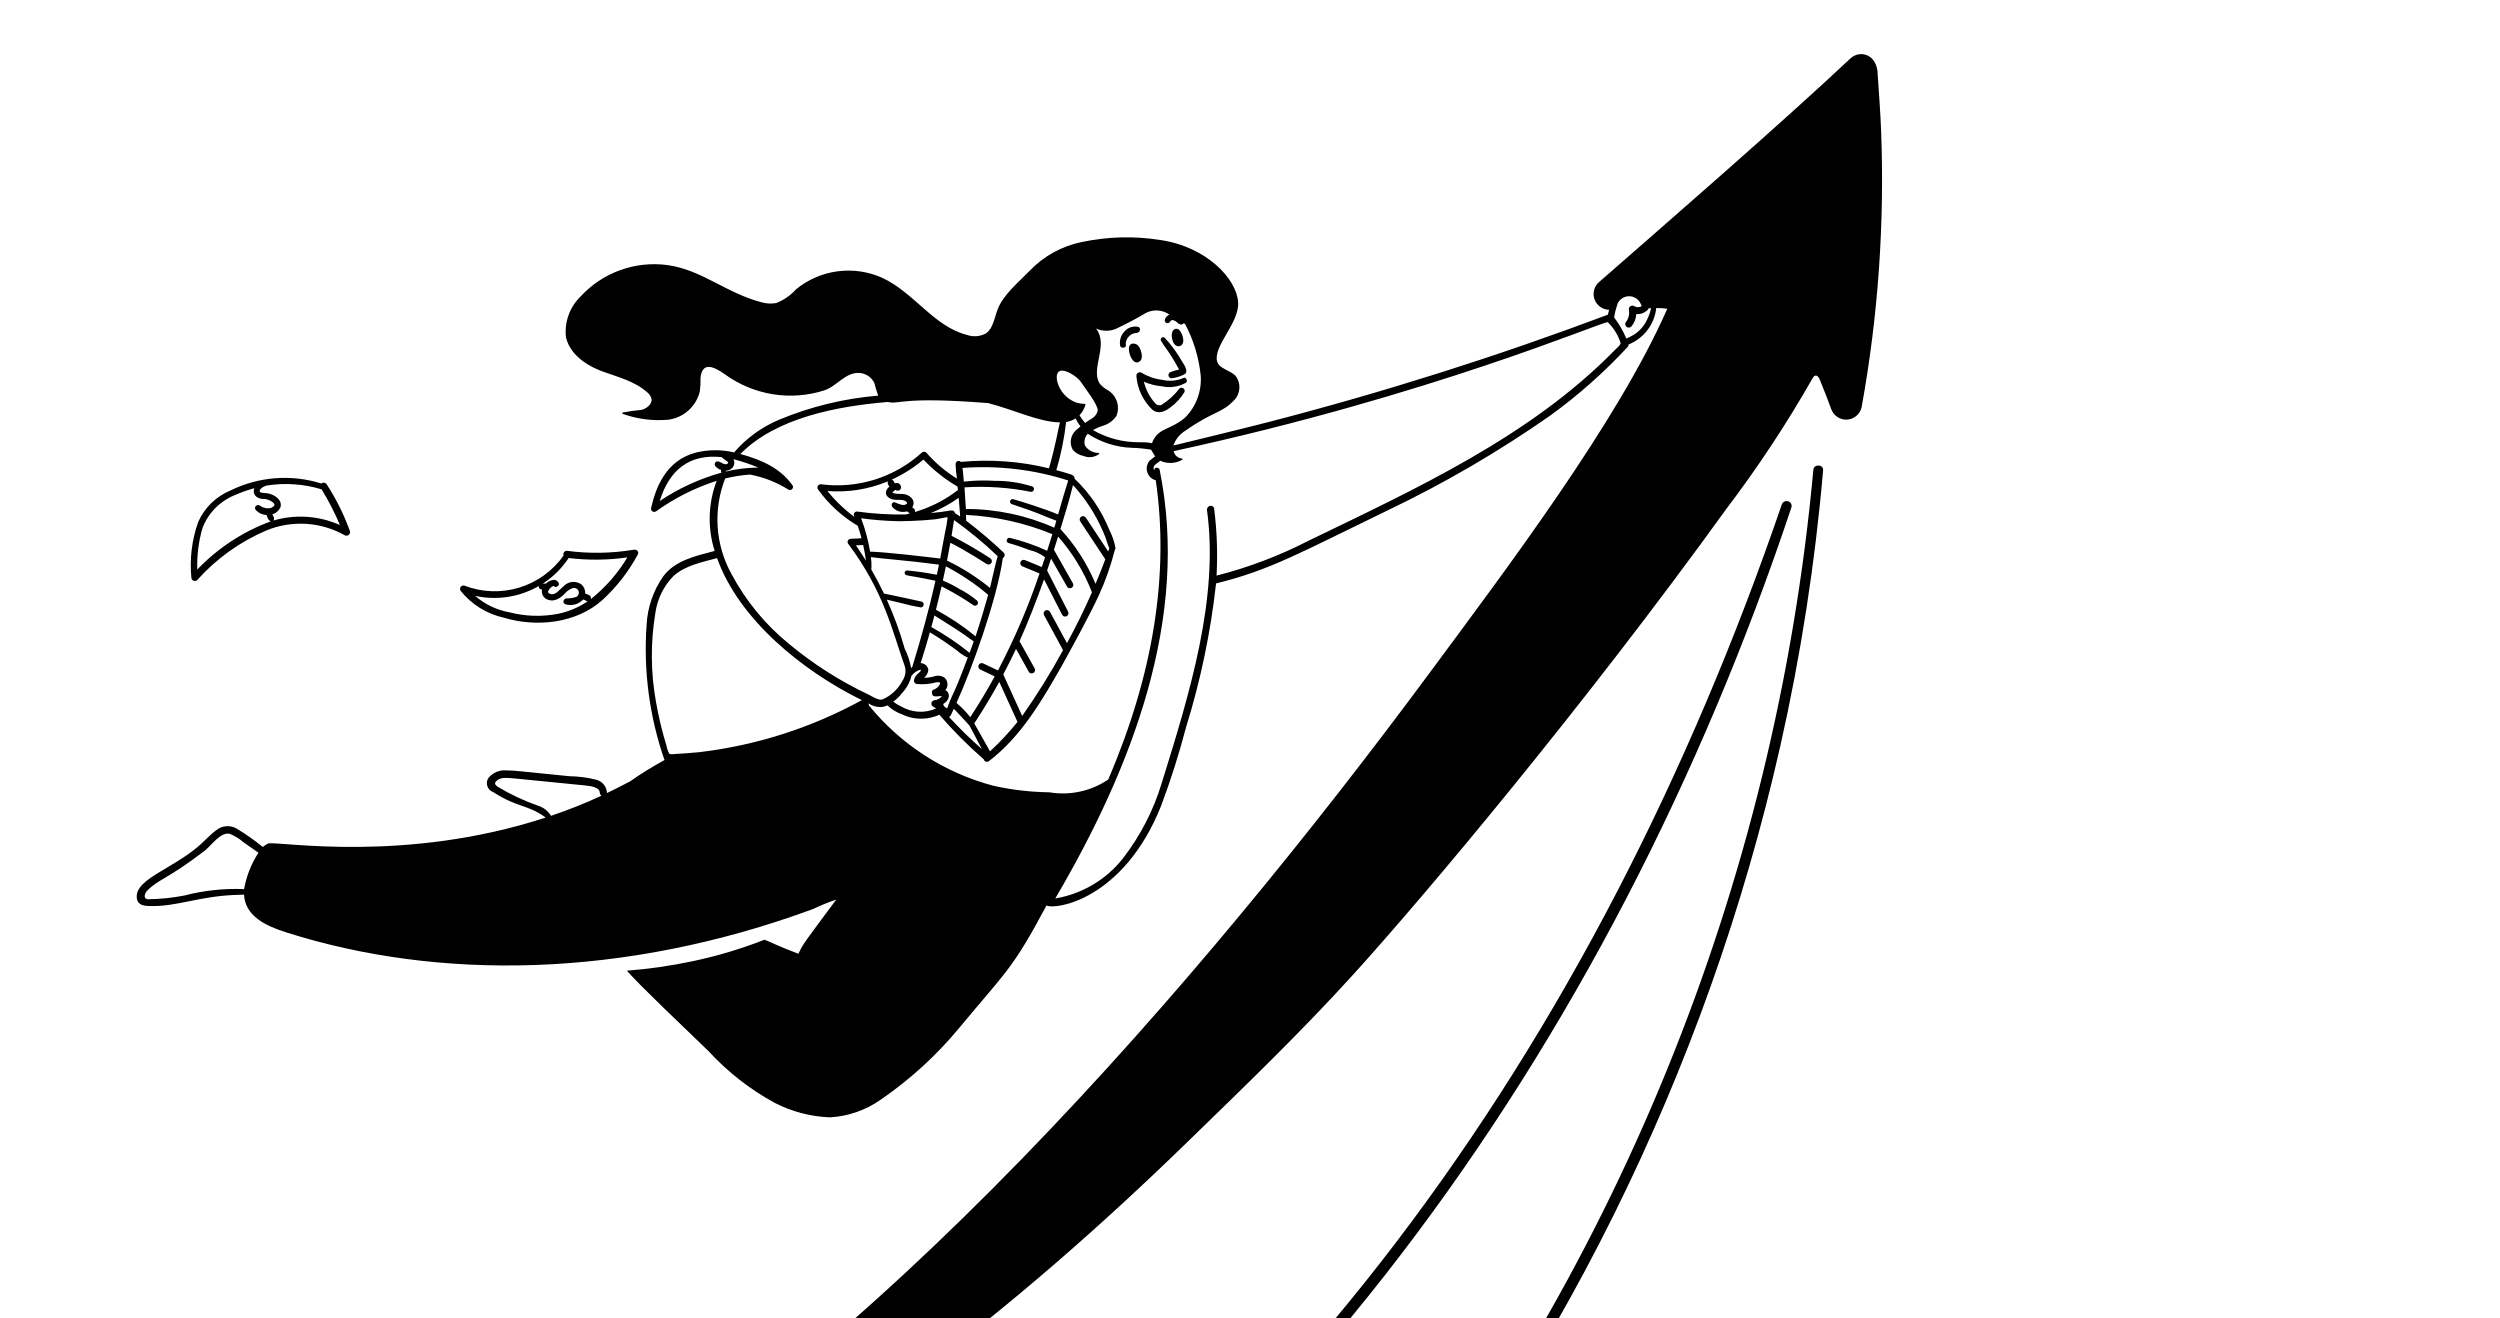<svg width="531" height="280" viewBox="0 0 531 280" fill="none" xmlns="http://www.w3.org/2000/svg">
<g clip-path="url(#clip0_1_32222)">
<path d="M399.543 27.636C399.387 23.759 399.098 19.885 398.832 16.01C398.832 11.486 395.084 10.535 393.063 12.38C378.317 26.254 353.24 48.015 339.609 59.94C339.103 60.387 338.743 60.977 338.579 61.632C338.414 62.287 338.451 62.977 338.685 63.611C338.92 64.244 339.34 64.792 339.892 65.182C340.444 65.573 341.101 65.787 341.776 65.796C341.684 66.139 341.598 66.485 341.522 66.838C317.937 75.707 293.896 83.313 269.501 89.624C264.446 90.944 250.914 94.218 249.219 94.63C249.7 93.269 250.649 92.123 251.896 91.397C257.89 87.209 259.325 87.912 262.162 84.984C262.801 84.311 263.185 83.435 263.247 82.508C263.308 81.582 263.044 80.663 262.501 79.911C261.305 78.584 258.966 78.367 258.522 76.784C257.613 73.521 263.278 68.584 262.982 64.185C262.646 59.179 256.217 52.394 246.445 50.977C240.88 50.093 235.199 50.244 229.688 51.424C225.551 52.279 221.766 54.358 218.823 57.389C216.509 59.794 213.034 62.6 211.866 65.794C211.169 67.639 210.935 69.769 209.406 70.821C208.795 71.149 208.123 71.347 207.431 71.403C206.74 71.457 206.045 71.368 205.39 71.141C198.379 69.372 194.141 62.162 187.44 59.033C184.458 57.685 181.158 57.197 177.913 57.624C174.668 58.052 171.607 59.378 169.076 61.453C167.919 62.743 166.473 63.743 164.857 64.37C163.862 64.545 162.841 64.499 161.866 64.236C154.265 62.285 149.125 57.33 141.807 56.307C138.404 55.845 134.939 56.214 131.71 57.385C128.481 58.555 125.583 60.491 123.267 63.027C122.13 64.142 121.264 65.504 120.736 67.007C120.208 68.509 120.032 70.113 120.22 71.694C121.245 75.983 125.872 78.117 127.818 78.837C131.098 80.05 134.743 80.921 137.403 83.271C137.832 83.589 138.155 84.029 138.33 84.533C138.705 85.71 137.41 86.788 136.231 87.063C134.901 87.169 133.578 87.356 132.27 87.623C132.239 87.629 132.211 87.645 132.19 87.669C132.169 87.692 132.157 87.722 132.155 87.754C132.153 87.786 132.161 87.817 132.179 87.843C132.196 87.87 132.222 87.889 132.252 87.9C135.324 89.004 138.597 89.433 141.85 89.156C143.474 88.965 145 88.278 146.218 87.187C147.437 86.097 148.289 84.657 148.658 83.064C148.77 82.116 148.814 81.162 148.791 80.208C149.164 76.928 151.348 77.635 154.041 79.552C157.027 81.712 160.478 83.144 164.116 83.732C167.754 84.321 171.479 84.051 174.994 82.943C177.756 82.059 179.394 79.207 182.301 79.207C183.012 79.208 183.709 79.409 184.312 79.787C184.915 80.165 185.399 80.706 185.71 81.346C185.936 82.255 186.209 83.152 186.53 84.033C179.29 84.63 172.189 86.355 165.482 89.146C161.801 90.695 158.527 93.073 155.917 96.095C153.288 95.474 150.551 95.474 147.922 96.095C141.362 97.77 139.275 103.623 138.271 107.996C138.262 108.124 138.29 108.252 138.351 108.365C138.412 108.479 138.504 108.573 138.615 108.637C138.727 108.701 138.854 108.732 138.983 108.728C139.111 108.723 139.236 108.683 139.343 108.611C143.273 105.792 147.62 103.603 152.225 102.124C150.4 106.899 150.248 112.15 151.794 117.022C147.752 118.084 143.353 119.035 140.858 122.44C138.741 125.471 137.522 129.037 137.338 132.729C136.652 142.371 137.917 152.053 141.057 161.195C141.082 161.275 141.12 161.35 141.167 161.419C138.623 162.801 136.159 164.326 133.787 165.986C132.181 166.836 130.556 167.656 128.912 168.446C128.919 168.4 128.919 168.353 128.912 168.307C128.865 167.679 128.622 167.083 128.217 166.601C127.813 166.119 127.267 165.776 126.657 165.621C124.811 165.148 122.915 164.896 121.01 164.873C109.167 163.717 109.458 163.643 107.656 163.643C106.905 163.555 106.144 163.664 105.448 163.958C104.751 164.252 104.142 164.721 103.681 165.32C103.532 165.576 103.442 165.861 103.416 166.156C103.39 166.451 103.428 166.748 103.529 167.026C103.631 167.304 103.791 167.557 104.001 167.766C104.21 167.975 104.463 168.136 104.741 168.237C110.253 171.736 111.799 170.73 115.913 173.643C86.067 183.421 59.313 178.671 56.996 179.141C56.572 179.336 56.18 179.594 55.834 179.908C54.084 178.484 52.238 177.183 50.309 176.013C49.635 175.612 48.854 175.428 48.072 175.485C47.289 175.542 46.543 175.838 45.934 176.332C44.422 177.448 43.27 178.838 41.882 179.977C36.201 184.643 29.217 186.691 29.045 190.262C28.948 192.255 30.582 192.372 31.3 192.423C37.607 192.743 42.111 190.227 51.002 190.049C51.568 190.037 51.654 190.061 51.822 189.983C52.058 194.582 56.433 196.66 60.787 198.036C92.947 208.253 132.287 207.948 172.659 193.091C174.276 192.322 175.934 191.645 177.627 191.064C171.067 199.934 170.607 200.338 169.586 202.579C165.318 200.971 164.131 200.276 162.381 199.592C157.431 201.539 152.326 203.066 147.12 204.159C142.508 205.136 137.836 205.809 133.135 206.176C134.88 207.991 133.882 207.339 150.476 223.249C154.52 227.653 159.26 231.362 164.507 234.229C168.166 236.117 172.197 237.174 176.312 237.324C180.168 237.098 183.885 235.802 187.046 233.583C193.341 229.262 198.999 224.081 203.856 218.191C213.772 206.217 214.988 205.996 222.282 192.308C223.922 193.333 238.618 191.252 246.627 171.14C248.679 165.657 250.451 160.073 251.935 154.41C255.022 144.471 257.151 134.26 258.29 123.916C269.803 121.107 276.35 117.292 294.821 108.363C306.831 102.62 318.35 95.9 329.261 88.273C335.236 83.943 340.769 79.035 345.78 73.619C345.867 73.485 345.911 73.328 345.905 73.168C347.496 72.53 348.883 71.472 349.921 70.108C350.958 68.743 351.605 67.123 351.795 65.419C352.575 65.419 353.355 65.475 354.127 65.585C343.588 89.632 319.798 121.075 303.55 143.051C255.17 208.407 184.619 290.634 113.347 329.045C111.588 329.98 96.018 339 94.95 337.954L103.701 346.862C85.424 359.118 64.727 367.306 43.011 370.871C42.827 370.886 42.653 370.965 42.521 371.095C42.482 371.174 42.461 371.262 42.461 371.351C42.461 371.44 42.482 371.528 42.521 371.607C43.136 374.733 45.186 375.221 55.215 383.907C43.19 390.805 30.092 395.192 10.248 397.509V397.933C36.441 400.695 61.184 392.966 73.234 386.062C68.958 382.343 63.3 380.004 59.001 376.263C73.011 372.811 105.93 363.944 125.306 351.095C122.412 348.155 115.329 343.678 112.41 340.738C113.412 341.851 132.322 331.427 134.326 330.382C177.733 307.44 215.207 278.595 252.525 242.25C264.462 230.647 276.305 219.243 287.447 206.972C302.449 190.441 336.381 150.082 366.669 108.104C373.356 99.294 379.457 90.054 384.933 80.444C385.421 79.468 386.089 79.597 386.493 80.577C387.405 82.803 388.207 84.808 388.965 86.932C389.22 87.619 389.692 88.204 390.31 88.599C390.927 88.993 391.657 89.175 392.388 89.118C393.118 89.059 393.81 88.765 394.358 88.278C394.906 87.791 395.279 87.138 395.423 86.419C398.931 67.033 400.313 47.322 399.543 27.636ZM51.845 188.846C47.567 188.673 43.288 189.133 39.145 190.211C36.583 190.708 33.981 190.973 31.371 191.004C30.387 190.9 30.738 189.815 31.136 189.325C33.565 186.716 35.34 186.937 43.591 180.611C45.065 179.33 46.99 176.589 48.87 177.126C49.931 177.573 50.915 178.187 51.783 178.944L54.897 181.123C53.368 183.465 52.33 186.092 51.845 188.846ZM117.035 173.282C116.423 172.272 115.468 171.516 114.345 171.152C111.334 170.1 108.438 168.744 105.702 167.103C105.423 166.915 105.104 166.628 105.161 166.324C105.237 165.914 105.885 165.445 106.541 165.299C107.812 165.107 107.865 165.207 124.095 166.81C125.71 166.968 127.295 167.22 127.397 168.358C127.396 168.488 127.431 168.616 127.496 168.729C127.562 168.841 127.657 168.934 127.771 168.998C124.273 170.62 120.69 172.051 117.037 173.282H117.035ZM237.062 69.825C239.249 68.802 241.382 67.669 243.454 66.43C244.237 66.048 245.108 65.883 245.976 65.952C246.845 66.022 247.679 66.323 248.39 66.826C248.137 66.925 247.911 67.085 247.735 67.293C247.558 67.5 247.435 67.748 247.378 68.014C247.374 68.156 247.419 68.294 247.506 68.406C247.592 68.518 247.715 68.597 247.852 68.629C247.99 68.661 248.135 68.645 248.262 68.583C248.389 68.521 248.491 68.418 248.55 68.289C248.605 68.178 248.696 68.09 248.807 68.036C248.919 67.983 249.045 67.969 249.165 67.996C249.521 68.103 249.845 68.297 250.108 68.56C250.301 68.755 250.547 68.891 250.816 68.949C250.92 68.955 251.024 68.934 251.118 68.889C251.212 68.845 251.293 68.777 251.355 68.693L251.685 68.769C253.505 72.185 254.642 75.924 255.032 79.775C255.149 81.404 254.917 83.04 254.351 84.572C253.786 86.104 252.9 87.498 251.752 88.66C248.901 91.151 246.484 90.856 245.147 93.17C244.081 94.742 245.937 93.902 242.058 93.931C238.583 93.973 235.16 93.083 232.146 91.352C232.853 90.949 233.604 90.628 234.383 90.394C235.503 90.041 236.47 89.318 237.126 88.344C237.533 87.354 237.566 86.249 237.217 85.236C236.869 84.222 236.164 83.371 235.234 82.84C234.597 82.492 234.033 82.025 233.571 81.465C231.562 78.285 235.553 73.318 232.804 69.78C233.472 70.084 234.196 70.246 234.93 70.253C235.663 70.261 236.39 70.115 237.064 69.825H237.062ZM225.156 78.789C226.371 78.367 228.893 80.095 229.528 81.059C230.406 82.379 233.155 85.833 233.159 87.164C233.092 87.511 232.952 87.841 232.749 88.132C232.546 88.422 232.284 88.666 231.98 88.849C231.464 89.156 230.961 89.485 230.471 89.835C230.028 89.323 229.628 88.774 229.276 88.195C229.885 87.572 230.323 86.802 230.547 85.96C230.553 85.939 230.554 85.916 230.549 85.894C230.545 85.872 230.535 85.852 230.522 85.834C230.508 85.817 230.49 85.802 230.47 85.793C230.45 85.783 230.428 85.778 230.406 85.778C225.326 85.776 223.219 79.458 225.158 78.789H225.156ZM188.576 85.378C191.011 85.993 191.263 84.134 209.908 85.624C215.111 86.946 220.785 89.689 225.133 89.714C224.764 91.026 224.297 94.275 222.798 99.472C216.682 97.971 210.357 97.511 204.088 98.109C203.998 98.013 203.882 97.948 203.754 97.92C203.627 97.892 203.493 97.903 203.372 97.953C203.251 98.002 203.148 98.087 203.076 98.195C203.004 98.305 202.966 98.433 202.969 98.564C202.997 99.6 203.092 100.635 203.254 101.659C200.803 100.146 198.597 98.269 196.71 96.093C196.579 95.996 196.418 95.946 196.255 95.951C196.092 95.957 195.935 96.017 195.81 96.122C192.935 98.74 189.523 100.698 185.813 101.861C182.102 103.023 178.183 103.362 174.328 102.852C174.205 102.852 174.085 102.885 173.979 102.946C173.872 103.007 173.784 103.095 173.721 103.2C173.659 103.306 173.626 103.426 173.624 103.549C173.623 103.672 173.654 103.793 173.713 103.9C175.964 107.055 178.85 109.704 182.186 111.677C182.485 112.551 182.753 113.433 182.989 114.324C182.989 114.324 181.3 114.422 180.593 114.453C180.47 114.472 180.355 114.524 180.261 114.605C180.166 114.685 180.096 114.791 180.058 114.909C180.02 115.027 180.015 115.153 180.045 115.274C180.075 115.394 180.137 115.504 180.226 115.591C187.825 125.798 189.504 133.996 192.116 141.331C192.303 141.857 192.364 142.419 192.296 142.973C192.228 143.527 192.031 144.058 191.722 144.523C190.793 146.339 189.26 147.776 187.387 148.586C186.552 148.76 185.294 147.971 184.664 147.62C178.505 144.727 172.739 141.06 167.508 136.708C162.531 132.637 158.409 127.621 155.382 121.948C153.674 118.869 152.667 115.451 152.433 111.938C152.2 108.425 152.745 104.904 154.031 101.626C155.755 101.201 157.512 100.924 159.283 100.798C162.184 101.34 164.956 102.424 167.454 103.994C167.591 104.075 167.753 104.102 167.909 104.072C168.065 104.042 168.204 103.956 168.301 103.83C168.398 103.704 168.446 103.547 168.435 103.389C168.425 103.23 168.356 103.081 168.244 102.969C165.784 99.574 162.122 97.766 157.262 96.425C164.841 88.719 177.807 86.278 188.576 85.378ZM229.438 110.737L234.768 118.801C234.112 120.549 233.421 122.286 232.694 124.01C230.91 119.721 228.383 115.781 225.23 112.37C226.185 109.295 227.136 106.165 227.907 103.029C230.495 105.856 232.605 109.087 234.151 112.594C235.176 114.828 234.971 114.97 235.617 116.472L235.383 117.128L230.635 109.953C230.583 109.875 230.517 109.807 230.438 109.754C230.36 109.702 230.273 109.665 230.18 109.646C230.088 109.627 229.993 109.627 229.9 109.645C229.808 109.663 229.72 109.699 229.641 109.75C229.563 109.802 229.495 109.869 229.442 109.947C229.389 110.026 229.353 110.113 229.334 110.206C229.315 110.298 229.314 110.393 229.332 110.486C229.35 110.578 229.386 110.666 229.438 110.745V110.737ZM221.761 130.66L225.791 138.09C223.175 142.915 220.276 147.581 217.11 152.065L213.094 143.25C214.039 141.463 214.941 139.655 215.8 137.823L218.504 142.669C218.596 142.836 218.751 142.958 218.934 143.011C219.118 143.063 219.314 143.04 219.48 142.947C219.647 142.854 219.769 142.699 219.822 142.516C219.874 142.333 219.851 142.137 219.758 141.97C217.13 137.268 216.73 136.452 216.533 136.23C218.378 132.13 220.367 126.979 221.753 123.061L225.586 130.558C225.628 130.643 225.687 130.719 225.759 130.782C225.831 130.844 225.914 130.892 226.004 130.922C226.095 130.952 226.19 130.963 226.285 130.956C226.38 130.949 226.472 130.923 226.557 130.879C226.641 130.836 226.717 130.776 226.778 130.703C226.839 130.631 226.886 130.547 226.914 130.456C226.943 130.365 226.953 130.27 226.944 130.175C226.936 130.08 226.908 129.988 226.863 129.904L222.405 121.185C222.692 120.344 222.975 119.495 223.253 118.641L226.63 124.586C226.676 124.668 226.739 124.74 226.813 124.798C226.887 124.856 226.972 124.899 227.063 124.924C227.154 124.949 227.249 124.956 227.343 124.944C227.436 124.932 227.527 124.902 227.609 124.856C227.691 124.809 227.763 124.747 227.82 124.673C227.878 124.598 227.921 124.513 227.946 124.422C227.971 124.331 227.978 124.236 227.966 124.143C227.955 124.049 227.925 123.959 227.878 123.877L223.858 116.782C223.95 116.489 224.74 113.961 224.74 113.961C227.814 117.455 230.248 121.463 231.931 125.802C230.32 129.476 228.551 133.076 226.626 136.603L223.022 129.97C222.978 129.885 222.918 129.809 222.844 129.748C222.771 129.687 222.686 129.641 222.595 129.613C222.504 129.585 222.408 129.575 222.313 129.585C222.218 129.594 222.126 129.623 222.042 129.668C221.958 129.714 221.884 129.776 221.824 129.85C221.764 129.925 221.72 130.01 221.694 130.102C221.668 130.194 221.66 130.29 221.672 130.385C221.683 130.48 221.714 130.571 221.761 130.654V130.66ZM200.773 146.575C200.87 146.467 200.962 146.352 201.05 146.23C201.23 145.858 201.289 145.438 201.217 145.03C201.145 144.622 200.947 144.247 200.65 143.959C200.298 143.715 199.89 143.566 199.464 143.526C199.038 143.485 198.608 143.555 198.217 143.727C197.577 143.882 196.923 143.967 196.265 143.979C196.524 143.766 196.739 143.504 196.897 143.208C197.055 142.912 197.153 142.587 197.186 142.253C197.118 141.865 196.917 141.512 196.618 141.254C196.319 140.997 195.94 140.852 195.546 140.843C196.24 138.675 196.896 136.495 197.514 134.301C200.482 136.146 200.794 136.392 203.235 138.133C203.919 138.769 204.703 139.289 205.556 139.672C203.477 145.115 203.461 145.183 201.814 148.754C201.745 148.92 201.322 150.131 201.171 150.478C200.927 150.334 200.698 150.166 200.486 149.978C200.451 149.826 200.395 149.68 200.318 149.545C202.013 148.526 201.718 146.958 200.773 146.575ZM198.83 150.47L198.805 150.494C197.605 151.021 196.296 151.25 194.989 151.161C193.682 151.072 192.415 150.668 191.298 149.984C190.735 149.743 190.212 149.418 189.746 149.02C190.46 148.5 191.094 147.878 191.628 147.175C192.579 146.153 193.255 144.906 193.592 143.551C194.088 142.885 194.798 142.41 195.603 142.206C195.494 142.411 195.808 142.386 195.08 142.995C194.605 143.339 194.271 143.844 194.141 144.416C194.117 144.517 194.116 144.623 194.138 144.724C194.159 144.826 194.202 144.922 194.265 145.005C194.328 145.089 194.408 145.157 194.5 145.206C194.592 145.254 194.693 145.282 194.797 145.287C196.146 145.413 197.507 145.293 198.813 144.933C199.197 144.918 199.922 144.728 199.582 145.416C199.339 145.847 198.968 146.192 198.52 146.402C198.412 146.411 198.309 146.447 198.218 146.506C198.127 146.565 198.053 146.646 198.001 146.741C197.95 146.836 197.923 146.942 197.923 147.05C197.923 147.158 197.95 147.265 198.001 147.36C198.001 148.26 199.57 147.784 200.08 147.858C199.751 148.262 199.301 148.549 198.797 148.678C197.901 148.719 197.673 149.344 197.905 149.783C198.1 150.162 198.643 150.277 198.83 150.482V150.47ZM195.722 127.77C195.209 127.616 187.961 126.112 187.756 126.068C186.927 124.337 186.031 122.637 185.066 120.97C185.141 120.089 185.108 119.203 184.97 118.33C186.534 118.535 188.133 118.691 189.685 118.834C193.079 119.148 195.732 119.461 199.436 119.925C199.286 120.648 199.134 121.367 198.979 122.083C196.903 121.668 194.806 121.362 192.698 121.167C192.57 121.156 192.443 121.194 192.342 121.273C192.24 121.351 192.172 121.465 192.15 121.591C192.129 121.718 192.155 121.848 192.225 121.955C192.294 122.063 192.402 122.141 192.526 122.173C193.332 122.378 195.269 122.598 198.692 123.358C197.323 129.533 195.634 135.544 193.772 141.653C193.682 141.73 193.596 141.808 193.512 141.886C193.269 140.46 192.814 139.078 192.161 137.786C191.157 134.222 189.883 130.74 188.352 127.368C189.404 127.631 190.457 127.868 191.505 128.112C192.84 128.488 194.196 128.79 195.564 129.016C195.718 129.016 195.866 128.959 195.982 128.857C196.097 128.756 196.171 128.615 196.19 128.463C196.21 128.31 196.173 128.155 196.087 128.028C196 127.9 195.871 127.809 195.722 127.77ZM182.891 110.085C185.431 110.427 187.988 110.632 190.55 110.7C191.329 110.726 195.527 110.642 198.381 110.324C198.811 110.324 200.689 109.898 201.279 109.843C201.16 110.973 200.969 112.093 200.705 113.199C200.461 114.599 199.787 118.221 199.703 118.633C196.304 118.223 188.246 117.266 184.814 117.167C184.413 114.748 183.769 112.375 182.891 110.085ZM183.936 119.092C183.253 117.999 182.541 116.915 181.8 115.841L183.336 115.757C183.583 116.856 183.783 117.965 183.936 119.086V119.092ZM181.38 109.554C181.415 109.636 181.448 109.72 181.481 109.802C180.287 108.911 179.155 107.94 178.092 106.897C177.258 106.075 176.472 105.205 175.741 104.291C180.118 104.638 184.516 103.935 188.567 102.241C188.483 102.84 188.641 102.934 188.904 103.35C187.731 104.357 188.034 105.4 189.184 105.944C189.701 106.134 190.253 106.211 190.802 106.169C191.437 106.155 192.311 106.202 192.635 106.749C192.84 107.085 192.063 107.338 191.64 107.245C190.3 106.952 190.064 106.483 189.644 106.755C189.551 106.82 189.479 106.91 189.437 107.014C189.395 107.119 189.384 107.233 189.406 107.344C189.406 107.754 190.431 108.736 191.753 108.736C192.061 108.73 192.366 108.691 192.665 108.619C192.721 108.66 193.192 109.029 193.25 109.056C192.965 109.133 192.678 109.205 192.391 109.275C188.935 109.334 185.48 109.125 182.057 108.65C181.945 108.643 181.834 108.664 181.733 108.71C181.632 108.757 181.544 108.828 181.477 108.917C181.41 109.006 181.366 109.11 181.349 109.22C181.332 109.33 181.343 109.443 181.38 109.548V109.554ZM214.457 114.23C214.373 114.223 214.289 114.234 214.21 114.262C214.13 114.29 214.058 114.334 213.997 114.392C213.936 114.451 213.889 114.521 213.857 114.599C213.826 114.677 213.812 114.761 213.815 114.845C213.82 114.961 213.863 115.072 213.937 115.162C214.011 115.251 214.112 115.314 214.225 115.341C216.07 115.862 217.419 116.366 218.657 116.827C219.858 117.102 220.987 117.626 221.972 118.367C221.743 119.058 221.509 119.748 221.271 120.437L217.731 118.975C217.643 118.934 217.547 118.911 217.45 118.908C217.352 118.904 217.256 118.921 217.165 118.956C217.074 118.991 216.991 119.044 216.922 119.112C216.852 119.18 216.797 119.262 216.76 119.352C216.723 119.442 216.704 119.538 216.705 119.636C216.707 119.733 216.728 119.829 216.767 119.918C216.806 120.007 216.863 120.087 216.935 120.153C217.006 120.22 217.09 120.271 217.181 120.304L220.8 121.798C218.405 128.889 215.452 135.779 211.968 142.403L208.817 140.908C208.732 140.868 208.64 140.845 208.546 140.84C208.451 140.835 208.357 140.849 208.268 140.881C208.18 140.913 208.098 140.962 208.028 141.025C207.958 141.088 207.901 141.165 207.861 141.25C207.821 141.335 207.797 141.427 207.793 141.521C207.788 141.616 207.802 141.71 207.834 141.799C207.865 141.887 207.914 141.969 207.977 142.039C208.041 142.109 208.117 142.166 208.202 142.206L211.277 143.668C209.665 146.622 207.934 149.509 206.087 152.327C205.217 151.222 204.237 150.207 203.163 149.299C206.324 142.329 211.693 127.608 213.003 118.533C213.103 118.476 213.189 118.398 213.253 118.303C213.317 118.208 213.359 118.1 213.375 117.986C213.39 117.873 213.38 117.757 213.343 117.649C213.307 117.54 213.246 117.441 213.165 117.36C210.64 114.961 207.984 112.703 205.211 110.595C205.211 110.185 205.211 109.761 205.191 109.365C211.488 109.684 217.686 111.067 223.522 113.455C223.36 113.988 222.622 116.337 222.415 116.981C219.856 115.812 217.191 114.889 214.457 114.224V114.23ZM207.516 127.555C206.339 126.581 205.057 125.741 203.694 125.05C202.601 124.376 201.453 123.795 200.263 123.313C200.484 122.305 200.698 121.295 200.904 120.283C202.464 121.109 203.981 122.013 205.449 122.991C206.997 124.018 208.479 125.139 209.887 126.349C209.391 128.153 208.149 132.387 207.21 135.152C204.591 133.007 201.772 131.118 198.793 129.51C199.212 127.859 199.611 126.203 199.988 124.541C200.328 124.724 200.671 124.902 201.013 125.08C203.012 126.127 204.945 127.297 206.8 128.582C206.936 128.653 207.092 128.672 207.241 128.635C207.389 128.599 207.52 128.51 207.607 128.385C207.695 128.259 207.734 128.106 207.717 127.954C207.7 127.802 207.629 127.662 207.516 127.559V127.555ZM206.829 136.236C206.544 137.046 206.245 137.854 205.939 138.66C203.396 136.602 200.677 134.771 197.815 133.186C198.04 132.366 198.26 131.546 198.475 130.726C206.152 135.505 205.012 135.043 206.829 136.241V136.236ZM211.907 118.129C211.249 120.384 210.839 122.614 210.279 124.869C207.472 122.584 204.407 120.637 201.146 119.068C201.395 117.808 201.631 116.546 201.853 115.283C204.906 116.774 209.52 119.769 209.568 119.793C209.647 119.845 209.735 119.88 209.828 119.897C209.92 119.915 210.015 119.914 210.108 119.894C210.2 119.875 210.287 119.837 210.365 119.784C210.443 119.73 210.509 119.662 210.561 119.583C210.612 119.504 210.648 119.416 210.665 119.323C210.682 119.231 210.681 119.135 210.661 119.043C210.642 118.951 210.604 118.863 210.551 118.786C210.498 118.708 210.43 118.641 210.351 118.59C207.69 116.85 204.938 115.253 202.108 113.805C202.294 112.69 202.471 111.576 202.641 110.462C205.909 112.794 209.005 115.358 211.907 118.133V118.129ZM202.833 108.984C202.819 108.892 202.786 108.803 202.737 108.724C202.687 108.645 202.622 108.577 202.545 108.525C202.468 108.472 202.382 108.435 202.29 108.417C202.199 108.399 202.104 108.4 202.013 108.42C200.572 108.654 199.126 108.841 197.676 108.982C199.782 108.138 201.782 107.048 203.633 105.735C203.741 107.018 203.838 108.299 203.944 109.703C203.582 109.47 203.211 109.22 202.833 108.988V108.984ZM202.538 104.775C200.04 106.537 197.27 107.879 194.338 108.746C194.351 108.704 194.357 108.661 194.357 108.617C194.357 108.207 194.357 108.172 193.768 107.772C194.512 106.563 193.694 105.443 192.419 105.033C191.698 104.802 190.054 105.033 189.549 104.623C189.73 104.407 189.937 104.213 190.164 104.045C190.225 104.107 190.299 104.153 190.381 104.179C190.464 104.205 190.551 104.211 190.636 104.195H190.673C191.111 104.291 191.46 103.785 191.374 103.334C191.335 103.163 191.252 103.006 191.133 102.877C191.014 102.749 190.864 102.653 190.697 102.6C190.488 102.556 190.27 102.576 190.072 102.655C190.041 102.604 189.953 102.475 189.918 102.426C189.831 102.182 189.653 101.982 189.422 101.866C191.844 100.76 194.104 99.328 196.138 97.61C198.266 99.859 200.704 101.791 203.379 103.35C203.409 103.586 203.44 103.816 203.471 104.078C203.153 104.3 202.839 104.55 202.538 104.775ZM202.604 150.539C205.14 153.204 205.921 154.127 205.921 154.127C205.921 154.127 208.061 158.083 208.541 159.092C206.098 156.957 203.776 154.688 201.585 152.296C201.896 152.153 201.923 151.985 202.598 150.539H202.604ZM206.935 153.649C208.824 150.779 210.594 147.841 212.245 144.834L216.119 153.336C214.325 155.558 212.372 157.648 210.277 159.59C210.16 159.383 207.364 154.365 206.929 153.649H206.935ZM224.748 109.275C222.362 108.231 216.882 106.489 215.199 106.022C215.064 105.992 214.923 106.014 214.804 106.084C214.685 106.154 214.596 106.266 214.556 106.398C214.515 106.53 214.526 106.672 214.586 106.797C214.646 106.921 214.751 107.018 214.879 107.069C221.359 109.201 220.959 109.359 224.369 110.599C224.225 111.093 224.082 111.589 223.936 112.083C218.023 109.458 211.625 108.105 205.156 108.11C205.144 107.862 204.879 103.76 204.859 103.512C209.591 103.22 214.341 103.543 218.989 104.474C219.146 104.477 219.299 104.421 219.416 104.316C219.532 104.21 219.604 104.065 219.617 103.908C219.631 103.765 219.589 103.621 219.501 103.507C219.413 103.393 219.285 103.316 219.143 103.293C216.629 102.504 214.007 102.113 211.372 102.135C209.155 101.99 206.93 102.044 204.723 102.295C204.543 100.819 204.625 100.681 204.422 99.388C212.012 98.827 219.638 99.731 226.886 102.053C226.185 104.238 225.439 106.821 224.742 109.275H224.748ZM155.573 99.343C155.79 99.098 155.925 98.791 155.959 98.466C155.993 98.14 155.924 97.812 155.761 97.528C157.574 97.994 159.35 98.589 161.077 99.31C158.746 99.333 156.426 99.617 154.158 100.156C154.166 100.119 154.171 100.08 154.17 100.042V99.99C154.705 99.968 155.209 99.735 155.573 99.343ZM140.118 106.425C142.147 99.853 146.36 96.38 153.258 97.092C153.667 97.445 154.099 97.771 154.552 98.067C154.839 98.285 154.476 98.625 154.158 98.619C153.469 98.547 153.445 98.311 152.627 98.022C152.493 97.983 152.351 97.986 152.219 98.031C152.087 98.077 151.973 98.163 151.893 98.277C151.835 98.384 151.806 98.504 151.809 98.626C151.813 98.748 151.849 98.866 151.913 98.969C152.227 99.371 152.656 99.667 153.143 99.816C153.16 100.046 153.08 100.177 153.238 100.386C148.57 101.686 144.141 103.725 140.118 106.425ZM148.578 159.756C143.396 160.23 144.724 160.006 143.453 160.144C143.037 160.223 142.609 160.223 142.192 160.144C141.893 159.617 141.685 159.044 141.577 158.448C140.626 155.362 139.873 152.217 139.322 149.035C138.205 142.83 138.16 136.48 139.191 130.261C139.587 127.28 140.936 124.507 143.037 122.356C145.517 120.101 149.123 119.406 152.305 118.543C156.973 131.62 170.495 142.54 183.055 148.709C172.377 154.567 160.672 158.318 148.578 159.756ZM222.858 168.284C218.857 168.232 214.872 167.764 210.968 166.888C200.602 164.138 191.37 158.183 184.59 149.873C184.53 149.712 184.479 149.548 184.437 149.381C185.165 149.875 186.018 150.152 186.897 150.181C187.446 150.19 187.99 150.066 188.481 149.82C189.355 150.647 190.389 151.287 191.519 151.7C193.723 152.784 196.266 152.953 198.594 152.169C198.91 152.073 199.219 151.952 199.516 151.808C202.428 155.186 205.58 158.35 208.946 161.275C208.972 161.387 209.025 161.491 209.102 161.577C209.178 161.663 209.274 161.729 209.382 161.768C209.49 161.808 209.606 161.819 209.72 161.802C209.834 161.785 209.941 161.74 210.033 161.671C216.913 156.466 221.435 148.571 225.428 141.601C227.347 138.147 231.515 130.572 233.409 126.409C234.821 123.32 235.95 120.111 236.783 116.819C236.889 116.697 236.943 116.539 236.933 116.378C236.669 114.999 236.208 113.665 235.564 112.418C233.915 108.354 231.416 104.691 228.235 101.673C228.339 101.208 227.755 100.843 227.476 100.774C226.449 100.441 225.411 100.136 224.362 99.857C225.359 96.52 226.054 93.101 226.441 89.64C227.157 89.531 227.842 89.27 228.448 88.873C228.731 89.477 229.081 90.047 229.492 90.573C229.15 90.846 228.816 91.13 228.489 91.424C227.934 91.944 227.571 92.636 227.459 93.389C227.347 94.141 227.494 94.91 227.874 95.569C228.476 96.229 229.275 96.679 230.152 96.852C230.684 97.072 231.263 97.151 231.835 97.081C232.406 97.012 232.95 96.796 233.413 96.454C233.437 96.436 233.454 96.41 233.463 96.382C233.472 96.353 233.471 96.322 233.462 96.294C233.453 96.265 233.434 96.24 233.41 96.222C233.386 96.204 233.357 96.195 233.327 96.194C232.749 96.2 232.18 96.057 231.673 95.78C231.166 95.502 230.739 95.099 230.432 94.609C230.311 94.178 230.304 93.724 230.412 93.29C230.52 92.855 230.739 92.457 231.047 92.133C233.815 93.95 237.024 94.981 240.332 95.114C241.726 95.15 243.116 95.282 244.491 95.511C244.491 95.511 245.272 96.85 245.348 96.946C244.918 97.242 244.507 97.565 244.118 97.914C243.853 98.25 243.675 98.647 243.601 99.07C243.527 99.492 243.559 99.925 243.695 100.332C243.83 100.739 244.065 101.105 244.377 101.399C244.689 101.692 245.069 101.904 245.484 102.014C248.384 121.899 244.99 143.241 235.379 165.578C231.709 168.057 227.224 169.026 222.858 168.284ZM342.988 74.359C324.999 92.754 300.69 103.828 277.818 114.91C271.64 118.08 265.125 120.546 258.397 122.262C258.652 117.552 258.484 112.829 257.896 108.149C257.897 108.012 257.857 107.876 257.784 107.76C257.71 107.643 257.604 107.55 257.48 107.492C257.355 107.433 257.216 107.411 257.079 107.428C256.942 107.446 256.813 107.502 256.707 107.59C256.584 107.672 256.487 107.788 256.427 107.923C256.366 108.058 256.345 108.208 256.365 108.354C258.915 126.952 252.782 146.968 246.759 166.294C245.015 172.093 242.222 177.522 238.518 182.312C234.953 186.842 229.828 189.879 224.143 190.83C240.5 162.95 252.714 131.212 246.306 99.783C246.287 99.693 246.244 99.61 246.182 99.542C246.12 99.474 246.041 99.423 245.953 99.396C245.864 99.348 245.764 99.326 245.664 99.332C245.563 99.338 245.466 99.373 245.384 99.431C245.302 99.489 245.237 99.569 245.198 99.662C245.159 99.754 245.146 99.856 245.162 99.956C244.594 98.834 245.76 98.502 246.425 97.856C247.164 98.202 247.976 98.364 248.792 98.329C249.607 98.293 250.402 98.061 251.109 97.651C251.136 97.635 251.157 97.611 251.169 97.581C251.181 97.552 251.183 97.52 251.175 97.489C251.167 97.458 251.149 97.431 251.124 97.412C251.099 97.392 251.069 97.381 251.037 97.381C250.614 97.35 250.213 97.18 249.896 96.898C249.579 96.617 249.363 96.239 249.282 95.823C304.255 83.912 340.253 68.297 341.491 68.427C342.751 69.658 343.689 71.181 344.22 72.861C344.16 73.359 343.402 73.925 342.984 74.359H342.988ZM349.927 67.693C349.166 69.487 347.734 70.913 345.938 71.668C345.77 71.748 345.601 71.828 345.435 71.912C344.758 70.306 343.883 68.791 342.83 67.402C343.001 66.413 343.249 65.439 343.572 64.489C343.79 64.015 344.141 63.615 344.582 63.337C345.023 63.058 345.535 62.914 346.056 62.921C346.578 62.928 347.086 63.086 347.519 63.376C347.953 63.666 348.293 64.075 348.498 64.554C348.586 64.704 348.646 64.869 348.677 65.04C348.43 65.183 348.148 65.254 347.863 65.247C347.578 65.24 347.3 65.154 347.061 64.999C346.936 64.934 346.794 64.905 346.654 64.916C346.513 64.927 346.378 64.978 346.264 65.062C346.15 65.145 346.062 65.26 346.01 65.391C345.958 65.522 345.943 65.665 345.968 65.805C346.063 66.264 346.053 66.738 345.94 67.193C345.827 67.648 345.613 68.072 345.315 68.433C345.216 68.591 345.18 68.781 345.213 68.964C345.246 69.148 345.346 69.313 345.494 69.427C345.641 69.541 345.826 69.597 346.012 69.583C346.198 69.569 346.373 69.486 346.501 69.351C347.135 68.61 347.501 67.677 347.541 66.703C347.923 66.746 348.31 66.711 348.678 66.6C349.047 66.489 349.389 66.304 349.683 66.057C349.896 65.935 350.055 65.736 350.126 65.501C350.312 65.483 350.499 65.468 350.688 65.456C350.529 66.23 350.275 66.981 349.933 67.693H349.927Z" fill="black"/>
<path d="M239.906 75.046C240.23 76.334 241.159 77.603 242.182 76.66C242.951 75.953 242.289 73.814 241.6 73.277C240.911 72.74 239.31 72.673 239.906 75.046Z" fill="black"/>
<path d="M249.044 72.283C249.438 73.718 250.606 73.81 251.094 73.166C251.689 72.367 251.062 70.751 250.545 70.173C249.817 69.372 248.411 69.968 249.044 72.283Z" fill="black"/>
<path d="M248.03 74.497C249.45 76.567 249.875 77.562 250.453 78.476C249.831 78.611 249.222 78.795 248.63 79.028C248.483 79.081 248.359 79.183 248.278 79.316C248.197 79.45 248.164 79.608 248.185 79.763C248.206 79.918 248.279 80.061 248.392 80.168C248.506 80.276 248.653 80.341 248.809 80.354C249.842 80.239 250.842 79.916 251.748 79.407C252.429 78.659 251.377 77.285 251.029 76.705C250.008 74.91 248.779 73.242 247.368 71.736C247.274 71.661 247.157 71.621 247.037 71.624C246.917 71.626 246.802 71.671 246.711 71.749C246.621 71.828 246.561 71.936 246.542 72.055C246.523 72.173 246.546 72.295 246.607 72.398C247.04 73.125 247.515 73.826 248.03 74.497Z" fill="black"/>
<path d="M237.919 73.431C237.943 73.547 238.006 73.652 238.099 73.727C238.191 73.801 238.306 73.842 238.425 73.841H238.63C238.715 73.841 238.799 73.82 238.873 73.78C238.948 73.74 239.012 73.682 239.059 73.611C239.106 73.54 239.134 73.458 239.141 73.374C239.149 73.289 239.135 73.204 239.101 73.126C239.101 72.576 239.288 72.043 239.632 71.614C239.975 71.185 240.455 70.886 240.992 70.766C242.031 70.766 242.34 70.133 242.043 69.657C242.014 69.585 241.969 69.52 241.912 69.466C241.351 69.311 240.757 69.322 240.202 69.499C239.648 69.676 239.157 70.011 238.79 70.463C238.423 70.856 238.154 71.328 238.003 71.844C237.851 72.359 237.823 72.903 237.919 73.431Z" fill="black"/>
<path d="M241.37 79.907C241.598 82.641 242.827 85.196 244.82 87.082C246.033 88.01 247.39 87.451 248.61 86.518C249.787 85.644 250.789 84.555 251.562 83.31C251.629 83.171 251.646 83.014 251.61 82.865C251.574 82.715 251.488 82.582 251.366 82.489C251.244 82.396 251.094 82.347 250.94 82.352C250.786 82.356 250.639 82.414 250.523 82.514C249.454 83.927 248.129 85.125 246.616 86.046C246.374 86.113 246.118 86.103 245.881 86.02C245.645 85.936 245.44 85.782 245.293 85.579C244.161 84.287 243.36 82.74 242.96 81.069C244.155 81.599 245.429 81.926 246.73 82.039C248.463 82.437 250.283 82.182 251.839 81.321C252.44 80.989 251.855 79.886 251.288 80.313C249.887 80.903 248.335 81.029 246.857 80.674C245.279 80.491 243.76 79.966 242.405 79.136C242.285 79.082 242.153 79.061 242.022 79.075C241.891 79.089 241.766 79.138 241.66 79.217C241.555 79.295 241.472 79.401 241.421 79.522C241.37 79.644 241.352 79.776 241.37 79.907Z" fill="black"/>
<path d="M107.01 131.199C113.9 133.274 122.385 132.468 128.024 127.384C130.986 124.646 133.479 121.441 135.404 117.897C135.761 117.419 135.49 116.609 134.574 116.767C129.889 117.548 125.114 117.623 120.406 116.989C120.287 116.986 120.168 117.013 120.062 117.067C119.955 117.121 119.863 117.201 119.795 117.299C119.727 117.398 119.684 117.511 119.67 117.63C119.656 117.749 119.672 117.869 119.716 117.981C117.413 121.253 114.082 123.66 110.252 124.818C106.423 125.975 102.316 125.817 98.586 124.369C98.443 124.341 98.295 124.356 98.16 124.413C98.026 124.47 97.912 124.566 97.832 124.688C97.753 124.81 97.712 124.953 97.714 125.099C97.717 125.245 97.763 125.387 97.846 125.506C100.166 128.389 103.398 130.397 107.01 131.199ZM133.25 118.389C131.209 121.797 128.57 124.809 125.46 127.28C125.5 127.19 125.52 127.092 125.518 126.993C125.515 126.894 125.491 126.797 125.447 126.709C125.403 126.621 125.339 126.544 125.261 126.483C125.183 126.423 125.093 126.38 124.996 126.359C124.779 126.233 124.546 126.137 124.304 126.074C124.325 125.711 124.263 125.347 124.123 125.011C123.984 124.675 123.769 124.376 123.496 124.135C122.925 123.723 122.223 123.534 121.522 123.606C120.822 123.678 120.172 124.005 119.697 124.524C118.771 125.293 117.938 126.537 116.872 126.148C116.329 125.963 116.388 125.738 116.423 125.603C116.53 125.336 116.69 125.095 116.894 124.893C117.098 124.692 117.341 124.534 117.608 124.43C117.645 124.49 117.693 124.542 117.751 124.582C117.808 124.622 117.874 124.65 117.942 124.664C118.162 124.715 118.287 124.615 118.496 124.459C119.049 124.065 118.447 123.206 117.692 123.151C117.038 123.204 116.423 123.489 115.96 123.954C115.816 123.974 115.671 123.974 115.527 123.954H115.3C117.483 122.543 119.349 120.694 120.78 118.524C124.92 119.031 129.109 118.986 133.237 118.391L133.25 118.389ZM114.562 124.963C114.628 125.05 114.716 125.116 114.818 125.155C114.919 125.194 115.029 125.204 115.136 125.184C115.021 125.655 115.097 126.152 115.346 126.568C115.595 126.984 115.997 127.285 116.466 127.407C118.106 127.977 119.507 126.548 119.984 126.054C120.409 125.548 120.96 125.164 121.581 124.938C121.824 124.856 122.088 124.864 122.325 124.963C122.562 125.061 122.754 125.243 122.866 125.474C122.968 125.714 122.974 125.985 122.883 126.23C122.792 126.475 122.611 126.676 122.377 126.792C121.753 126.997 121.1 127.102 120.443 127.101C120.26 127.083 120.077 127.137 119.932 127.252C119.788 127.367 119.694 127.533 119.671 127.716C119.659 127.867 119.703 128.017 119.794 128.137C119.886 128.257 120.018 128.339 120.167 128.368C120.818 128.558 121.509 128.56 122.162 128.375C122.814 128.19 123.402 127.826 123.857 127.323C124.412 127.487 124.472 127.706 124.832 127.71C122.931 129.006 120.791 129.912 118.537 130.375C115.092 131.037 111.543 130.923 108.147 130.041C105.465 129.554 102.964 128.35 100.911 126.556C105.523 127.574 110.348 126.832 114.441 124.475C114.414 124.646 114.453 124.821 114.55 124.965L114.562 124.963Z" fill="black"/>
<path d="M40.653 122.743C40.667 122.881 40.719 123.013 40.805 123.122C40.89 123.231 41.005 123.314 41.136 123.361C41.267 123.408 41.408 123.417 41.543 123.386C41.679 123.356 41.803 123.288 41.901 123.19C45.946 118.67 50.929 115.089 56.504 112.698C59.184 111.581 62.083 111.09 64.982 111.263C67.88 111.436 70.701 112.268 73.229 113.696C73.364 113.765 73.516 113.793 73.666 113.776C73.817 113.759 73.959 113.698 74.075 113.601C74.191 113.504 74.276 113.375 74.319 113.23C74.362 113.085 74.362 112.931 74.318 112.786C73.05 109.274 71.379 105.922 69.337 102.796C69.272 102.717 69.193 102.651 69.103 102.602C69.013 102.554 68.914 102.524 68.812 102.514C68.71 102.504 68.608 102.515 68.51 102.545C68.412 102.576 68.322 102.626 68.244 102.692C61.84 100.688 54.909 101.229 48.894 104.203C45.846 105.477 43.406 107.877 42.082 110.904C40.742 114.698 40.255 118.74 40.653 122.743ZM68.303 103.934C69.795 106.358 71.098 108.894 72.198 111.519C67.758 109.53 62.754 109.19 58.086 110.56C58.163 110.468 58.205 110.352 58.205 110.232C58.205 109.715 58.092 109.822 57.85 109.25C58.21 109.141 58.545 108.96 58.833 108.718C59.121 108.476 59.356 108.178 59.525 107.841C60.126 106.361 58.437 104.971 56.645 104.754C56.238 104.737 55.832 104.692 55.431 104.619C55.331 104.586 55.246 104.516 55.197 104.423C55.146 104.33 55.134 104.221 55.163 104.119C55.459 103.682 55.898 103.362 56.405 103.213C56.454 103.197 56.499 103.173 56.54 103.143C60.471 102.509 64.493 102.78 68.303 103.934ZM54.017 103.692C53.629 104.75 54.158 105.742 55.618 105.966C56.431 105.915 57.235 106.155 57.887 106.642C58.037 106.773 58.377 107.103 58.297 107.29C57.811 108.235 56.124 108.126 55.173 107.37C55.091 107.319 54.999 107.285 54.903 107.273C54.807 107.26 54.709 107.269 54.617 107.297C54.525 107.326 54.439 107.374 54.367 107.439C54.295 107.503 54.238 107.583 54.199 107.671C54.17 107.775 54.164 107.884 54.181 107.99C54.199 108.097 54.24 108.198 54.302 108.286C54.594 108.616 54.951 108.883 55.35 109.071C55.749 109.258 56.182 109.362 56.622 109.377C56.684 109.672 56.796 109.954 56.955 110.211C57.012 110.332 57.093 110.44 57.194 110.529C57.294 110.617 57.411 110.684 57.539 110.726C51.613 112.901 46.264 116.404 41.901 120.966C41.808 118.002 42.177 115.042 42.996 112.192C43.588 110.622 44.497 109.192 45.666 107.989C46.835 106.786 48.238 105.836 49.79 105.199C51.16 104.594 52.573 104.091 54.017 103.692Z" fill="black"/>
<path d="M380.491 107.783C380.542 107.629 380.556 107.465 380.532 107.304C380.507 107.144 380.445 106.991 380.35 106.86C380.255 106.728 380.13 106.621 379.986 106.546C379.841 106.472 379.681 106.434 379.519 106.434C379.291 106.414 379.062 106.472 378.871 106.598C378.679 106.723 378.535 106.909 378.461 107.127C339.569 220.77 270.074 321.03 164.066 379.455C163.822 379.62 163.649 379.871 163.582 380.158C163.514 380.445 163.556 380.747 163.7 381.005C163.844 381.262 164.079 381.456 164.359 381.549C164.639 381.641 164.943 381.626 165.212 381.505C269.336 325.367 342.488 221.793 380.491 107.783Z" fill="black"/>
<path d="M385.162 99.744C377.09 187.808 342.99 271.477 287.205 340.095C282.76 345.541 282.807 345.308 282.807 345.822C282.797 346.054 282.858 346.284 282.984 346.48C283.109 346.676 283.292 346.828 283.508 346.915C283.723 347.002 283.961 347.02 284.187 346.967C284.413 346.914 284.617 346.792 284.771 346.618C330.467 292.245 362.482 227.722 378.139 158.444C382.492 139.171 385.529 119.623 387.226 99.937C387.347 98.58 385.279 98.522 385.162 99.744Z" fill="black"/>
</g>
<defs>
<clipPath id="clip0_1_32222">
<path d="M0 200C0 89.543 89.543 0 200 0H331C441.457 0 531 89.543 531 200V280H0V200Z" fill="white"/>
</clipPath>
</defs>
</svg>
